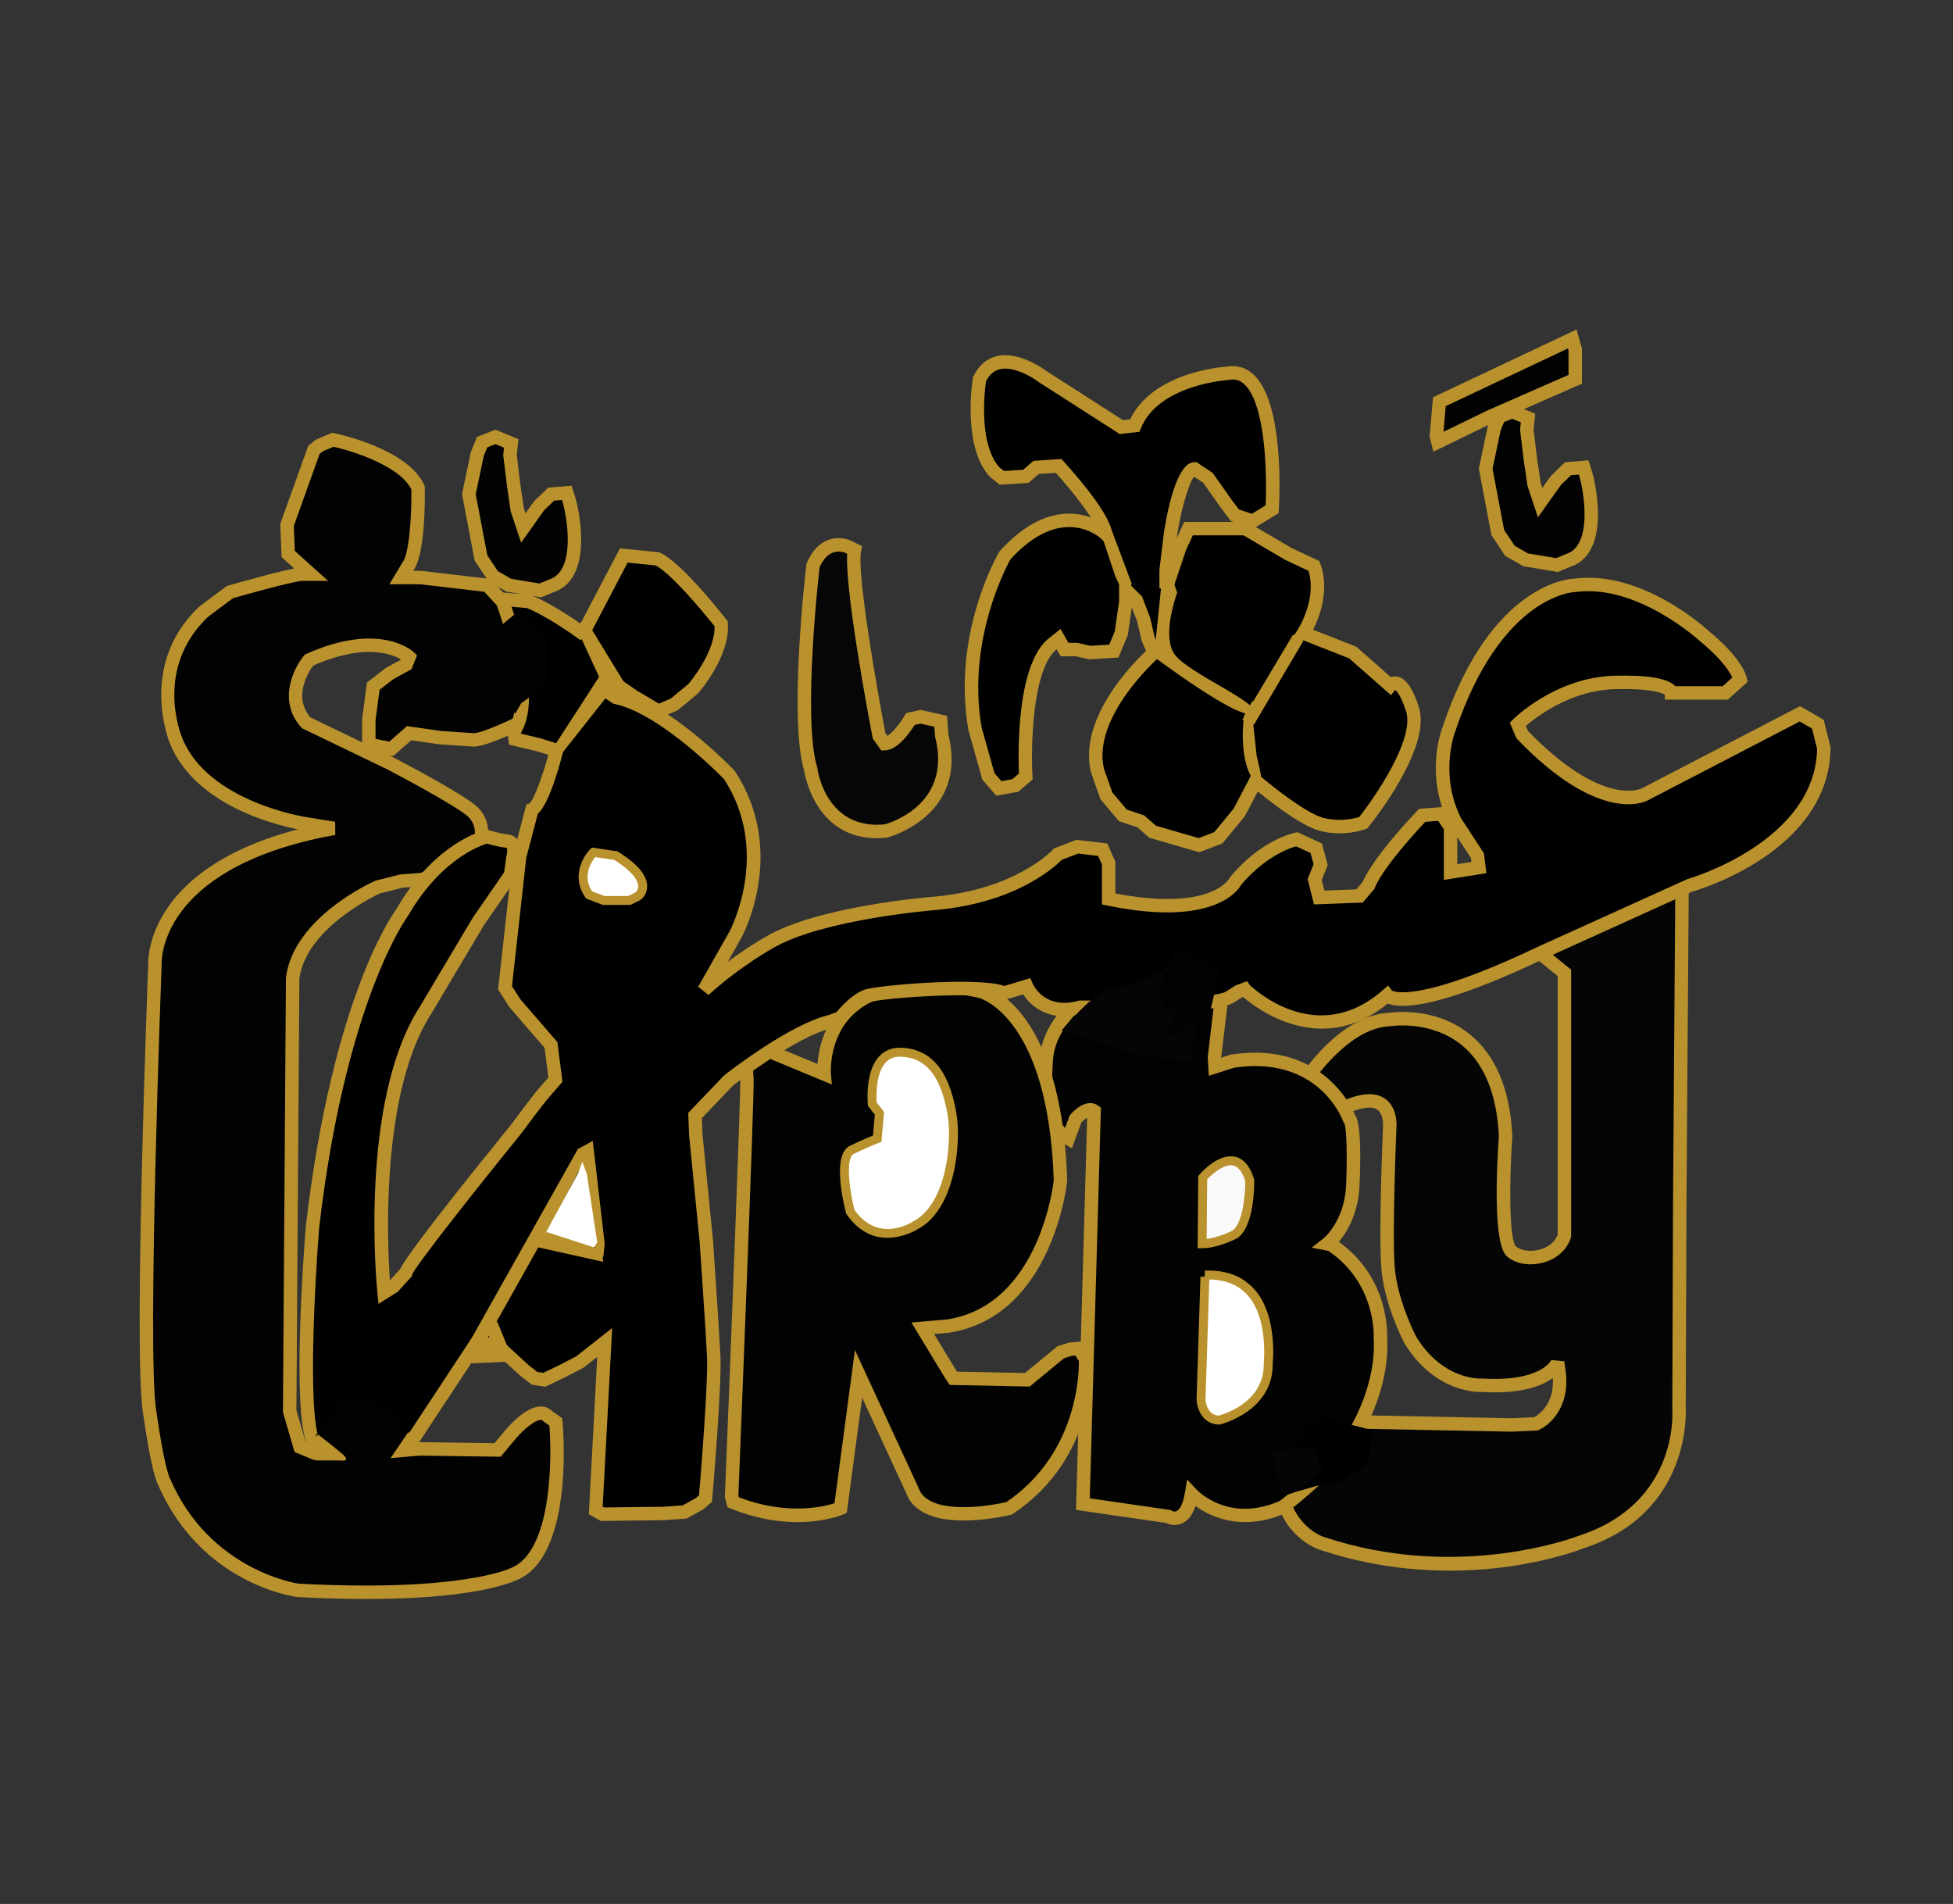 <?xml version="1.0" encoding="UTF-8"?>
<svg xmlns="http://www.w3.org/2000/svg" xmlns:xlink="http://www.w3.org/1999/xlink" width="436pt" height="425pt" viewBox="0 0 436 425" version="1.1">
<rect x="0" y="0" width="436" height="425" fill="#333333" stroke="none"/>
<g id="surface1">
<path style=" stroke:none;fill-rule:nonzero;fill:rgb(1.999%,1.999%,1.999%);fill-opacity:1;" d="M 375.5 198.969 L 375 268.398 L 374.832 314.527 C 374.832 314.527 376.5 336.555 353 344.215 C 353 344.215 326.332 354.91 295.164 344.535 C 295.164 344.535 286.836 342.141 285.5 330.488 L 295 318.52 L 300.875 317.359 L 337.5 318.078 L 342.875 317.84 C 342.875 317.84 349.375 315.086 348 305.988 L 347.75 304.07 C 347.75 304.07 345.625 310.059 331 309.219 C 331 309.219 321.5 309.938 314.875 299.164 C 314.875 299.164 310.5 290.902 309.875 283.004 C 309.25 275.102 310.25 251.52 310.25 251.52 C 310.25 251.52 311.125 242.543 300.75 246.973 L 297.25 249.008 C 297.25 249.008 295 243.859 291.5 241.105 C 291.5 241.105 300 227.938 310.25 227.578 C 310.25 227.578 334.625 223.508 336.125 253.555 C 336.125 253.555 334.5 276.66 337.375 279.293 C 340.25 281.926 347.625 280.969 349.25 275.82 L 349.25 217.164 L 342.75 211.895 L 374.75 198.25 "/>
<path style=" stroke:none;fill-rule:nonzero;fill:rgb(72.499%,57.3%,17.999%);fill-opacity:1;" d="M 374.16 196.871 L 342.16 210.516 L 339.871 211.492 L 341.805 213.062 L 348.305 218.328 L 347.75 217.164 L 347.75 275.82 L 347.82 275.371 C 347.051 277.812 344.691 278.684 343.715 278.945 C 341.664 279.492 339.477 279.184 338.391 278.188 C 338.395 278.191 338.395 278.191 338.395 278.191 C 336.961 276.645 336.879 264.25 337.621 253.66 L 337.629 253.57 L 337.621 253.48 C 337.105 243.145 333.902 235.535 328.098 230.863 C 320.176 224.488 310.414 226.031 310.004 226.098 L 310.195 226.078 C 299.289 226.461 290.605 239.727 290.238 240.293 L 289.5 241.438 L 290.57 242.285 C 293.727 244.766 295.855 249.559 295.875 249.605 L 296.551 251.145 C 296.551 251.148 298.004 250.305 298.004 250.305 L 301.504 248.27 L 301.34 248.352 C 304.23 247.113 306.371 246.906 307.523 247.742 C 308.945 248.773 308.758 251.355 308.758 251.383 C 308.711 252.426 307.754 275.223 308.379 283.121 C 309.02 291.238 313.363 299.52 313.551 299.867 C 320.621 311.371 330.688 310.746 331.113 310.715 L 330.914 310.719 C 346.223 311.594 348.906 305.297 349.164 304.574 L 346.262 304.266 L 346.512 306.184 C 347.691 313.977 342.5 316.363 342.277 316.461 L 342.809 316.34 L 337.434 316.578 C 337.527 316.578 300.902 315.859 300.902 315.859 L 300.742 315.855 L 300.586 315.887 L 294.711 317.047 L 294.168 317.152 L 293.824 317.586 L 284.324 329.555 L 283.938 330.043 L 284.012 330.66 C 285.441 343.16 294.371 345.867 294.754 345.977 C 326.02 356.387 352.449 346.051 353.559 345.605 C 377.805 337.707 376.348 314.645 376.328 314.414 L 376.332 314.531 L 376.5 268.406 C 376.5 268.41 377 198.98 377 198.98 L 377.004 198.332 L 376.535 197.887 L 375.785 197.168 L 375.07 196.48 Z M 374 198.957 L 373.5 268.391 C 373.5 268.395 373.332 314.52 373.332 314.52 L 373.332 314.578 L 373.336 314.641 C 373.398 315.488 374.594 335.598 352.535 342.789 C 352.18 342.926 325.887 353.18 295.641 343.109 C 295.285 343.004 288.188 340.758 286.988 330.316 L 286.676 331.422 L 296.176 319.449 L 295.289 319.988 L 301.164 318.832 L 300.848 318.859 L 337.473 319.578 C 337.566 319.574 342.941 319.336 342.941 319.336 L 343.211 319.324 L 343.461 319.219 C 346.078 318.109 350.707 313.871 349.484 305.762 C 349.488 305.793 349.238 303.879 349.238 303.879 L 346.336 303.57 C 346.328 303.582 344.133 308.469 331.086 307.723 L 330.984 307.719 L 330.887 307.723 C 330.539 307.746 322.18 308.18 316.152 298.379 C 316.156 298.383 311.965 290.371 311.371 282.887 C 310.762 275.164 311.738 251.82 311.75 251.586 C 311.762 251.492 312.125 247.395 309.305 245.328 C 307.223 243.801 304.145 243.891 300.16 245.59 L 300.074 245.629 L 299.996 245.676 L 296.496 247.711 L 298.625 248.406 C 298.527 248.18 296.18 242.879 292.43 239.926 L 292.762 241.918 C 292.84 241.797 300.965 229.402 310.305 229.078 L 310.398 229.074 L 310.496 229.059 C 310.582 229.043 319.391 227.684 326.242 233.223 C 331.336 237.34 334.156 244.203 334.629 253.629 L 334.629 253.449 C 334.125 260.613 333.285 277.578 336.363 280.398 C 338.223 282.102 341.41 282.668 344.488 281.844 C 347.566 281.02 349.824 278.988 350.68 276.273 L 350.75 276.055 L 350.75 216.449 L 350.195 216 L 343.695 210.73 L 343.34 213.277 L 375.34 199.629 L 373.715 199.332 L 374.465 200.051 "/>
<path style=" stroke:none;fill-rule:nonzero;fill:rgb(0.8%,0.8%,0.8%);fill-opacity:1;" d="M 241.75 335.75 L 260.75 338.5 C 260.75 338.5 264.75 341 266 333.5 C 266 333.5 273.832 342 286.5 336.336 C 286.5 336.336 300 326 302.832 319.164 C 302.832 319.164 308.836 309.5 308.168 298.664 C 308.168 298.664 309 285.664 297.168 277.832 L 296.332 277.664 C 296.332 277.664 301.5 273.625 302 264.875 C 302 264.875 302.625 250.875 301.25 249.75 C 301.25 249.75 295.5 233.75 275.125 236.875 L 271.25 238.125 L 271.125 236 L 272.625 223.375 L 273.375 218.875 L 240.375 222 L 240.625 223.875 C 240.625 223.875 234.375 228.75 233.625 236 C 233.625 236 232.625 246.625 234.75 250.375 L 237 253.25 L 238.5 254.125 L 240.125 249.75 C 240.125 249.75 242.625 246.875 244.25 248 "/>
<path style=" stroke:none;fill-rule:nonzero;fill:rgb(72.499%,57.3%,17.999%);fill-opacity:1;" d="M 245.105 246.766 C 243.09 245.371 240.555 246.973 238.992 248.766 L 238.812 248.973 L 238.719 249.227 L 237.094 253.602 L 239.258 252.828 L 237.758 251.953 L 238.184 252.324 L 235.934 249.449 L 236.055 249.637 C 234.504 246.898 234.855 238.969 235.117 236.141 C 235.789 229.652 241.492 225.102 241.551 225.055 L 242.223 224.527 C 242.227 224.523 242.113 223.676 242.113 223.676 L 241.863 221.801 L 240.516 223.492 L 273.516 220.367 L 271.895 218.629 L 271.145 223.129 C 271.137 223.199 269.637 235.824 269.637 235.824 L 269.621 235.953 L 269.629 236.09 L 269.754 238.215 L 269.867 240.148 L 271.711 239.555 L 275.586 238.305 L 275.352 238.355 C 294.203 235.469 299.617 249.656 299.84 250.262 L 299.98 250.645 C 299.98 250.648 300.301 250.91 300.301 250.91 C 300.156 250.793 300.102 250.688 300.102 250.688 C 300.688 251.844 300.766 258.918 300.504 264.809 C 300.047 272.77 295.453 276.449 295.41 276.484 L 292.836 278.496 L 296.039 279.137 L 296.871 279.305 L 296.34 279.086 C 307.32 286.355 306.68 298.449 306.672 298.57 L 306.664 298.664 L 306.672 298.758 C 307.297 308.965 301.613 318.281 301.559 318.375 L 301.492 318.48 L 301.445 318.594 C 298.797 324.98 285.719 335.043 285.59 335.145 L 285.887 334.965 C 274.41 340.102 267.395 332.793 267.102 332.48 L 265.023 330.262 C 265.02 330.258 264.52 333.254 264.52 333.254 C 264 336.367 263.062 337.121 262.688 337.301 C 262.137 337.562 261.547 337.23 261.523 337.215 L 261.746 337.379 L 261.41 337.082 L 260.965 337.016 L 241.965 334.266 L 243.25 335.793 L 245.75 248.043 L 245.773 247.23 Z M 241.535 337.234 L 260.535 339.984 L 259.953 339.773 C 260.148 339.895 261.918 340.938 263.898 340.043 C 265.715 339.227 266.922 337.105 267.48 333.746 L 264.895 334.516 C 264.98 334.609 273.617 343.742 287.113 337.703 L 287.273 337.633 L 287.41 337.523 C 287.977 337.094 301.266 326.863 304.219 319.738 L 304.105 319.957 C 304.363 319.547 310.352 309.758 309.664 298.574 L 309.664 298.762 C 309.699 298.195 310.41 284.801 297.996 276.582 L 297.75 276.422 L 297.461 276.363 L 296.629 276.195 L 297.258 278.848 C 297.488 278.664 302.965 274.281 303.496 264.961 C 304.156 250.191 302.734 249.027 302.199 248.59 L 302.66 249.242 C 302.602 249.07 296.246 232.117 274.898 235.395 L 274.777 235.41 L 274.664 235.445 L 270.789 236.695 L 272.746 238.035 L 272.621 235.91 L 272.613 236.176 L 274.113 223.551 C 274.105 223.621 274.855 219.121 274.855 219.121 L 275.176 217.199 L 273.234 217.383 L 240.234 220.508 L 238.684 220.652 L 238.887 222.199 L 239.137 224.074 L 239.703 222.691 C 239.426 222.906 232.938 228.051 232.133 235.848 C 232.023 236.996 231.152 247.07 233.445 251.113 L 233.5 251.211 L 233.566 251.301 L 235.816 254.176 L 235.996 254.398 L 236.242 254.547 L 237.742 255.422 L 239.285 256.32 L 239.906 254.648 L 241.531 250.273 L 241.258 250.734 C 242.023 249.859 243.086 249.184 243.414 249.238 C 243.41 249.238 243.398 249.234 243.395 249.23 L 242.75 247.957 L 240.25 335.707 L 240.215 337.043 "/>
<path style=" stroke:none;fill-rule:nonzero;fill:rgb(100%,100%,100%);fill-opacity:1;" d="M 269 285 L 268.125 312.5 C 268.125 312.5 268.375 316.875 272.125 317 C 272.125 317 283.375 314.375 283.125 304.25 C 283.125 304.25 284.5 291.75 277.5 286.875 C 277.5 286.875 274.75 284.375 269 284.625 "/>
<path style=" stroke:none;fill-rule:nonzero;fill:rgb(72.499%,57.3%,17.999%);fill-opacity:1;" d="M 268 284.969 L 267.125 312.469 C 267.23 314.387 268.402 317.879 272.094 318 L 272.223 318.004 L 272.352 317.973 C 272.473 317.945 284.391 315.039 284.125 304.227 L 284.117 304.359 C 284.18 303.824 285.473 291.211 278.07 286.055 L 278.172 286.137 C 278.047 286.02 275.047 283.359 268.957 283.625 L 269.043 285.625 C 274.254 285.398 276.809 287.598 276.832 287.617 L 276.875 287.656 C 276.883 287.66 276.93 287.695 276.93 287.695 C 283.355 292.172 282.145 304.023 282.133 304.141 L 282.125 304.207 C 282.125 304.207 282.125 304.273 282.125 304.273 C 282.352 313.449 272.324 315.926 271.895 316.027 L 272.156 316 C 269.379 315.906 269.133 312.582 269.121 312.438 C 269.125 312.531 270 285.031 270 285.031 "/>
<path style=" stroke:none;fill-rule:nonzero;fill:rgb(97.299%,97.299%,97.299%);fill-opacity:1;" d="M 268.375 277.625 L 268.5 262.875 C 268.5 262.875 276.125 254 279 263.5 C 279 263.5 279.125 273.625 275.5 275.625 C 275.5 275.625 271.625 277.625 268.375 277.625 "/>
<path style=" stroke:none;fill-rule:nonzero;fill:rgb(72.499%,57.3%,17.999%);fill-opacity:1;" d="M 275.984 276.5 C 280.016 274.273 280.016 264.586 280 263.488 L 279.996 263.348 L 279.957 263.211 C 279.074 260.297 277.645 258.613 275.699 258.203 C 271.992 257.422 268.164 261.73 267.742 262.223 L 267.504 262.5 L 267.5 262.867 L 267.375 277.617 L 267.367 278.625 L 268.375 278.625 C 271.828 278.625 275.793 276.602 275.984 276.5 M 269.375 277.633 L 269.5 262.883 L 269.258 263.527 C 270.199 262.434 273.121 259.699 275.289 260.16 C 276.465 260.41 277.391 261.629 278.043 263.789 L 278 263.512 C 278.043 267.195 277.273 273.504 275.016 274.75 C 275.004 274.754 271.34 276.625 268.375 276.625 "/>
<path style=" stroke:none;fill-rule:nonzero;fill:rgb(0.8%,0.8%,0.8%);fill-opacity:1;" d="M 242.336 303.336 C 242.336 303.336 243.668 324.336 225.336 336.668 C 225.336 336.668 206.668 341.336 203.668 332.668 L 191.668 306.668 L 187.668 336.668 C 187.668 336.668 177.668 341 163.668 335.336 L 163.332 334 C 163.332 334 167 243 166.75 240.75 C 166.5 238.5 166.75 237 166.75 237 L 170.75 234.25 L 184 239.75 C 184 239.75 181.75 213.5 218.75 221.25 C 218.75 221.25 235.5 224.75 236.75 263.5 C 236.75 263.5 234 292.5 211.75 296 L 206 296.5 L 212.168 306.668 L 212.832 307.668 L 229.332 308 L 236.832 301.836 L 239 301.168 L 240.832 301 "/>
<path style=" stroke:none;fill-rule:nonzero;fill:rgb(72.499%,57.3%,17.999%);fill-opacity:1;" d="M 240.695 299.508 L 238.863 299.676 L 238.707 299.688 L 238.559 299.734 L 236.395 300.398 L 236.109 300.488 L 235.879 300.676 L 228.379 306.844 L 229.363 306.5 L 212.863 306.168 L 214.082 306.836 L 213.414 305.836 C 213.449 305.891 207.281 295.723 207.281 295.723 L 206.129 297.992 L 211.879 297.492 C 235.117 293.844 238.215 263.941 238.242 263.641 L 238.254 263.547 L 238.25 263.449 C 236.977 223.977 219.789 219.934 219.059 219.781 C 205.324 216.906 195.184 218.266 188.91 223.82 C 181.762 230.152 182.473 239.484 182.504 239.879 L 184.574 238.363 L 171.324 232.863 L 170.57 232.551 L 169.898 233.016 L 165.898 235.766 L 165.375 236.125 L 165.27 236.754 C 165.258 236.824 164.988 238.484 165.258 240.914 C 165.426 243.375 162.844 308.902 161.836 333.938 L 161.824 334.156 L 161.879 334.363 L 162.211 335.699 L 162.398 336.438 L 163.105 336.727 C 177.52 342.562 187.832 338.23 188.266 338.043 L 189.043 337.707 L 189.152 336.863 L 193.152 306.863 L 190.305 307.297 L 202.305 333.297 L 202.25 333.156 C 205.66 343.008 224.883 338.324 225.699 338.121 L 225.953 338.059 L 226.172 337.91 C 245.004 325.242 243.887 304.133 243.832 303.238 L 243.809 302.852 L 243.598 302.523 L 242.094 300.188 L 241.602 299.426 Z M 240.836 303.43 L 240.836 303.426 C 240.852 303.629 241.867 323.738 224.496 335.422 L 224.969 335.211 C 220.148 336.414 207.172 338.211 205.086 332.176 L 205.059 332.105 L 205.027 332.039 L 193.027 306.039 L 190.863 301.348 L 190.18 306.469 L 186.18 336.469 L 187.07 335.289 C 186.98 335.328 177.418 339.281 164.23 333.941 L 165.121 334.969 L 164.789 333.637 L 164.832 334.062 C 165.207 324.734 168.496 242.883 168.242 240.586 C 168.02 238.598 168.23 237.254 168.23 237.242 L 167.602 238.234 L 171.602 235.484 L 170.176 235.637 L 183.426 241.137 L 185.707 242.082 L 185.496 239.621 C 185.488 239.543 184.898 231.355 190.926 226.047 C 196.453 221.172 205.711 220.051 218.441 222.719 C 218.586 222.75 234.062 226.711 235.25 263.551 L 235.258 263.359 C 235.23 263.637 232.34 291.242 211.516 294.52 C 211.621 294.508 205.871 295.008 205.871 295.008 L 203.465 295.215 L 204.719 297.277 L 210.883 307.445 C 210.918 307.5 211.586 308.5 211.586 308.5 L 212.02 309.148 L 212.805 309.168 L 229.305 309.5 L 229.855 309.512 L 230.285 309.16 L 237.785 302.992 L 237.273 303.27 L 239.441 302.602 L 239.137 302.66 L 240.969 302.496 L 239.57 301.812 L 241.07 304.145 "/>
<path style=" stroke:none;fill-rule:nonzero;fill:rgb(100%,100%,100%);fill-opacity:1;" d="M 194.75 246.5 C 194.75 246.5 193.5 234.625 201.125 234.875 C 208.75 235.125 211.375 242.125 212.5 248.5 C 213.625 254.875 212.375 269.375 204.375 273.5 C 204.375 273.5 195.832 279.168 189.832 270.5 C 189.832 270.5 186.668 258.332 190.168 256.668 C 193.668 255 195.832 254.168 195.832 254.168 L 196.332 248.5 "/>
<path style=" stroke:none;fill-rule:nonzero;fill:rgb(72.499%,57.3%,17.999%);fill-opacity:1;" d="M 195.336 248.414 L 194.836 254.078 L 195.473 253.234 C 195.383 253.27 193.23 254.102 189.738 255.766 C 185.695 257.688 188.301 268.59 188.867 270.754 L 188.91 270.926 L 189.012 271.07 C 195.496 280.434 204.836 274.395 204.93 274.332 L 204.832 274.391 C 213.312 270.02 214.664 255.016 213.484 248.324 C 211.809 238.82 207.773 234.094 201.156 233.875 C 199.168 233.812 197.523 234.461 196.27 235.805 C 193.027 239.289 193.723 246.309 193.754 246.605 L 193.785 246.895 L 193.965 247.121 L 195.551 249.121 Z M 195.746 246.395 C 195.738 246.332 195.113 239.98 197.738 237.164 C 198.59 236.25 199.688 235.828 201.094 235.875 C 206.695 236.059 210.008 240.125 211.516 248.676 C 212.676 255.262 211.133 268.891 203.918 272.609 L 203.867 272.637 L 203.82 272.668 C 203.508 272.871 196.012 277.672 190.656 269.934 L 190.801 270.25 C 189.609 265.664 188.719 258.465 190.598 257.57 C 194.016 255.941 196.172 255.109 196.191 255.102 L 196.773 254.875 L 196.828 254.254 L 197.328 248.59 L 197.363 248.191 L 197.117 247.883 L 195.535 245.879 "/>
<path style=" stroke:none;fill-rule:nonzero;fill:rgb(0.8%,0.8%,0.8%);fill-opacity:1;" d="M 93.082 323.414 L 111.082 323.664 L 113.582 320.664 C 113.582 320.664 119.582 313.164 122.332 316.164 L 124.082 317.414 C 124.082 317.414 126.832 346.664 114.582 351.414 C 114.582 351.414 103.836 357 66.5 355 C 66.5 355 46 352.332 36.668 330.832 C 36.668 330.832 35.332 328.914 33.332 314.664 C 31.332 300.414 34.582 215.414 34.582 215.414 C 34.582 215.414 33.332 193.414 71.832 185.414 L 74.582 184.914 L 68.332 183.914 C 68.332 183.914 45.582 180.664 39.332 165.414 C 39.332 165.414 32.332 149.164 45.332 136.664 C 45.332 136.664 47.582 134.914 51.332 132.164 C 51.332 132.164 64.332 128.414 67.332 128.164 L 69.332 128.164 L 64.332 123.664 L 64.082 117.164 L 70.082 100.414 L 71.332 99.414 L 74.332 98.164 C 74.332 98.164 90.082 101.414 93.332 108.914 C 93.332 108.914 93.582 123.164 91.082 126.414 L 89.582 128.914 L 93.832 128.914 L 108.832 130.664 L 114.832 137.164 L 118.332 152.664 L 116.332 161.164 C 116.332 161.164 108.332 165.164 105.832 165.164 L 98.332 164.664 L 91.332 163.664 L 87.332 167.164 L 82.332 166.164 L 82.332 160.664 L 83.332 153.164 L 87 150.332 L 90.668 148.332 L 91.332 146.664 C 91.332 146.664 84.668 140.332 69 147.332 C 69 147.332 62.668 155 68.332 161.332 L 87 170.332 C 87 170.332 103 178.668 105.668 181.332 C 108.332 184 107.332 187.664 107.332 187.664 C 107.332 187.664 100 193.668 94.332 196.332 L 89.668 196.664 L 84.332 198 C 84.332 198 67 205.664 65.332 218.332 L 64.668 315 L 67 323 L 71 324.664 L 87.332 325.664 L 91.668 323.664 "/>
<path style=" stroke:none;fill-rule:nonzero;fill:rgb(72.499%,57.3%,17.999%);fill-opacity:1;" d="M 93.062 324.914 L 111.062 325.164 L 111.777 325.176 L 112.234 324.625 L 114.734 321.625 C 116.277 319.707 119.125 317.012 120.695 316.957 C 120.93 316.949 121.07 317.008 121.227 317.18 L 121.336 317.297 L 121.461 317.387 L 123.211 318.637 L 122.59 317.559 C 123.32 325.379 123.215 346.461 114.039 350.02 L 113.965 350.047 L 113.891 350.086 C 113.793 350.137 102.797 355.441 66.582 353.5 L 66.695 353.512 C 66.5 353.484 46.906 350.656 38.043 330.234 L 37.984 330.098 L 37.898 329.977 C 37.898 329.965 36.66 327.562 34.82 314.457 C 32.859 300.504 36.051 216.32 36.082 215.473 L 36.086 215.402 L 36.082 215.332 C 36.039 214.488 35.516 194.496 72.141 186.887 C 72.102 186.891 74.852 186.391 74.852 186.391 L 74.82 183.434 L 68.57 182.434 C 68.328 182.398 46.566 179.113 40.723 164.848 C 40.445 164.199 34.305 149.352 46.371 137.746 L 46.254 137.852 C 46.277 137.832 48.535 136.078 52.223 133.375 L 51.75 133.605 C 55.328 132.574 65.117 129.855 67.457 129.66 L 67.332 129.664 L 73.242 129.664 L 70.336 127.051 L 65.336 122.551 L 65.832 123.609 L 65.582 117.109 L 65.496 117.672 L 71.496 100.922 L 71.02 101.586 L 72.27 100.586 L 71.91 100.801 L 74.91 99.551 L 74.031 99.637 C 78.199 100.5 89.547 103.957 91.957 109.512 L 91.832 108.941 C 91.934 114.645 91.398 123.547 89.895 125.5 L 89.844 125.57 L 89.797 125.645 L 88.297 128.145 L 86.934 130.414 L 93.832 130.414 L 93.66 130.406 L 108.66 132.156 L 107.73 131.684 L 113.73 138.184 L 113.371 137.496 L 116.871 152.996 L 116.875 152.32 L 114.875 160.82 L 115.664 159.824 C 112.473 161.418 107.312 163.664 105.832 163.664 C 105.934 163.668 98.434 163.168 98.434 163.168 C 98.543 163.18 91.543 162.18 91.543 162.18 L 90.863 162.082 L 90.348 162.535 L 86.348 166.035 L 87.629 165.695 L 82.629 164.695 L 83.832 166.164 L 83.832 160.664 L 83.82 160.863 L 84.82 153.363 L 84.25 154.352 L 87.918 151.52 L 87.719 151.648 L 91.387 149.648 L 91.859 149.391 L 92.059 148.891 L 92.727 147.223 L 93.105 146.277 L 92.367 145.578 C 92.066 145.293 84.785 138.637 68.391 145.965 L 68.066 146.105 L 67.844 146.379 C 65.367 149.375 62.055 156.562 67.215 162.332 L 67.414 162.555 L 67.684 162.684 L 86.348 171.684 C 92.656 174.973 102.77 180.559 104.605 182.395 C 106.633 184.422 105.895 187.242 105.887 187.27 L 106.383 186.504 C 106.312 186.562 99.125 192.422 93.695 194.977 L 94.227 194.836 L 89.559 195.172 L 89.43 195.18 L 89.305 195.211 L 83.969 196.543 L 83.844 196.574 L 83.727 196.629 C 82.988 196.953 65.602 204.789 63.848 218.137 L 63.836 218.23 L 63.832 218.32 L 63.168 314.988 L 63.164 315.211 L 63.227 315.422 L 65.559 323.422 L 65.762 324.109 L 66.422 324.387 L 70.422 326.051 L 70.656 326.148 L 70.906 326.164 L 87.242 327.164 L 87.617 327.188 L 87.961 327.027 L 92.293 325.027 L 91.039 322.305 L 86.707 324.305 L 87.426 324.168 L 71.094 323.168 L 71.578 323.281 L 67.578 321.613 L 68.441 322.578 L 66.105 314.578 L 66.168 315.012 L 66.832 218.344 L 66.82 218.527 C 68.359 206.832 84.773 199.445 84.941 199.371 L 84.695 199.453 L 90.031 198.121 L 89.773 198.16 L 94.441 197.828 L 94.719 197.809 L 94.973 197.691 C 100.738 194.977 107.977 189.078 108.281 188.828 L 108.652 188.523 L 108.781 188.062 C 108.832 187.875 109.973 183.516 106.727 180.273 C 103.977 177.523 89.352 169.867 87.691 169.004 C 87.652 168.98 68.984 159.98 68.984 159.98 L 69.453 160.332 C 64.699 155.023 69.934 148.562 70.156 148.289 L 69.613 148.703 C 84.195 142.188 90.242 147.695 90.301 147.754 L 89.941 146.109 L 89.273 147.777 L 89.949 147.016 L 86.281 149.016 L 86.18 149.074 L 86.082 149.145 L 82.418 151.98 L 81.93 152.355 L 81.848 152.969 L 80.848 160.469 L 80.832 160.566 L 80.832 167.395 L 82.039 167.637 L 87.039 168.637 L 87.766 168.781 L 88.32 168.297 L 92.32 164.797 L 91.121 165.152 L 98.121 166.152 C 98.234 166.164 105.734 166.664 105.734 166.664 C 108.551 166.664 115.617 163.203 117.004 162.508 L 117.633 162.191 L 117.793 161.512 L 119.793 153.012 L 119.871 152.672 L 119.797 152.336 L 116.297 136.836 L 116.207 136.445 L 115.938 136.148 L 109.938 129.648 L 109.559 129.242 L 109.008 129.176 L 94.008 127.426 L 93.922 127.414 L 89.582 127.414 L 90.871 129.688 L 92.371 127.188 L 92.273 127.332 C 94.957 123.84 94.875 111.355 94.832 108.891 L 94.828 108.594 L 94.711 108.32 C 91.191 100.199 75.312 96.836 74.637 96.695 L 74.184 96.605 L 73.758 96.781 L 70.758 98.031 L 70.562 98.113 L 70.395 98.246 L 68.812 99.512 L 68.672 99.91 L 62.672 116.66 L 62.574 116.934 L 62.586 117.223 L 62.836 123.723 L 62.859 124.355 L 63.332 124.781 L 68.332 129.281 L 69.332 126.664 L 67.27 126.664 L 67.211 126.672 C 64.148 126.926 52.262 130.336 50.918 130.727 L 50.66 130.801 L 50.445 130.957 C 46.723 133.688 44.434 135.465 44.414 135.48 L 44.352 135.531 L 44.293 135.586 C 30.703 148.652 37.883 165.836 37.957 166.008 C 44.445 181.848 67.156 185.262 68.121 185.402 C 68.098 185.398 74.348 186.398 74.348 186.398 L 74.316 183.441 L 71.566 183.941 C 32.215 192.117 33.031 214.551 33.086 215.5 L 33.086 215.359 C 32.953 218.836 29.852 300.656 31.848 314.875 C 33.75 328.426 35.074 331.172 35.438 331.688 L 35.289 331.43 C 44.855 353.457 65.438 356.371 66.309 356.484 L 66.363 356.492 L 66.418 356.496 C 99.73 358.281 112.164 354.109 115.184 352.789 C 128.281 347.715 125.691 318.516 125.578 317.273 L 125.512 316.594 L 124.957 316.195 L 123.207 314.945 L 123.438 315.152 C 122.691 314.336 121.707 313.922 120.594 313.961 C 117.105 314.078 113.168 318.785 112.41 319.73 C 112.43 319.707 109.93 322.707 109.93 322.707 L 111.105 322.164 L 93.105 321.914 "/>
<path style=" stroke:none;fill-rule:nonzero;fill:rgb(0%,0%,0%);fill-opacity:1;" d="M 377.168 197.668 C 377.168 197.668 406.836 189.332 407.168 167 L 405.832 161.668 L 401.832 159.332 L 367.168 177.332 C 367.168 177.332 357.832 182.668 339.832 164 L 338.832 161.668 C 338.832 161.668 347.832 152.668 360.5 152.332 C 373.168 152 373.168 154.668 373.168 154.668 L 385.168 154.668 L 388.5 151.668 C 388.5 151.668 387.832 148 380.5 142 C 380.5 142 366.168 128.668 351.5 130.668 C 351.5 130.668 334.168 131 323.5 162.668 C 323.5 162.668 319.5 172.668 324.832 183.332 L 329.832 191 L 330.168 193.668 L 323.832 194.668 L 323.832 184.668 L 321.832 181.668 L 317.5 182 C 317.5 182 307.832 192 305.5 197.668 L 303.5 200 L 294.5 200.332 L 293.5 196.332 L 294.832 193 L 293.832 189.332 L 289.5 187.332 C 289.5 187.332 282.5 188.668 275.836 196.668 C 275.836 196.668 271.832 205.668 247.5 200.668 L 247.5 192.668 L 246.168 189.668 L 240.5 189 L 236.168 190.668 C 236.168 190.668 227.836 200 208.5 201.668 C 208.5 201.668 183.168 203.668 171.836 210.332 C 171.836 210.332 164.5 214.332 157.168 221 L 164.168 208.668 C 164.168 208.668 174.168 190.332 162.836 173 C 162.836 173 148.5 158 137.5 155.668 L 135.5 154.332 L 135.836 151.668 L 137.5 152.75 L 141.5 155.5 L 147 158.75 L 150.5 157.25 L 154.75 153.75 C 154.75 153.75 161.5 146 161 139.25 C 161 139.25 151.25 126.75 146.75 124.75 L 139.25 124 L 131 139.75 L 129.5 141 C 129.5 141 123 136.25 118 134.25 L 112 133.75 C 112 133.75 120.25 155.25 114.75 163.25 L 115 165 L 120.25 166.25 L 124.25 167.5 C 124.25 167.5 121 180 118.75 180.75 L 116 191.25 L 112.75 220.5 L 115 224 L 123 233.25 L 124 241 L 120.75 244.75 L 118.25 248 L 115.25 252 C 115.25 252 90.5 282.5 90.5 284.25 L 87.75 287.25 L 85.75 288.5 C 85.75 288.5 81.5 246.5 95 225.5 L 106.75 205.75 L 114 195.25 L 114.5 191.5 C 114.5 191.5 115.5 188 113.25 187.75 C 111 187.5 108.75 186.75 108.75 186.75 C 108.75 186.75 98.25 189 89.75 203.75 C 89.75 203.75 75.75 222.25 69.75 274 C 69.75 274 66.5 314.75 70 322 C 70 322 77 337 89.75 325 L 106.336 299.836 L 110.836 300.168 L 117 305.836 L 119.336 307.668 L 121.5 308 L 125.336 306.168 L 129.5 304 L 135 299.668 L 133 337.168 L 134.5 338 L 148.164 337.836 L 152.836 337.5 L 156.164 335.668 L 157.5 334.5 C 157.5 334.5 159.668 309.336 159.336 302.668 C 159 296 157.664 276.836 157.664 276.836 L 155.336 253.336 L 155.164 249 L 162.668 241.168 C 162.668 241.168 176.832 230 185.5 228 L 187.668 227.168 C 187.668 227.168 190.664 223.336 193.5 222.336 C 196.336 221.336 219.668 219.5 224.168 221.668 L 229.168 220.168 C 229.168 220.168 232.168 227.336 241.168 224.836 C 241.168 224.836 271.336 225 274.668 222.5 L 276.5 221.336 L 277.832 220.836 C 277.832 220.836 293.5 236.336 309.668 222.168 C 309.668 222.168 313.5 227.168 343.668 212.836 "/>
<path style=" stroke:none;fill-rule:nonzero;fill:rgb(72.499%,57.3%,17.999%);fill-opacity:1;" d="M 343.023 211.48 C 315.746 224.441 310.762 221.137 310.715 221.102 C 310.715 221.102 310.773 221.145 310.855 221.254 L 309.883 219.984 L 308.68 221.039 C 293.777 234.098 279.488 220.355 278.887 219.766 L 279.082 220.004 L 278.422 219.012 L 277.309 219.43 L 275.973 219.93 L 275.824 219.984 L 275.695 220.066 L 273.859 221.234 L 273.812 221.266 L 273.766 221.301 C 271.879 222.676 255.715 223.414 241.176 223.336 L 240.969 223.332 L 240.766 223.391 C 233.203 225.488 230.652 219.82 230.547 219.578 L 230.016 218.355 C 230.016 218.348 228.734 218.73 228.734 218.73 L 223.734 220.23 L 224.816 220.316 C 219.672 217.836 195.828 219.922 193 220.922 C 189.844 222.031 186.82 225.816 186.484 226.242 L 187.129 225.77 L 184.961 226.602 L 185.164 226.539 C 176.27 228.594 162.328 239.523 161.738 239.988 L 161.656 240.055 L 161.582 240.129 L 154.082 247.965 L 153.645 248.422 L 153.668 249.059 L 153.836 253.395 C 153.84 253.48 156.172 276.98 156.172 276.98 C 156.184 277.129 157.508 296.168 157.836 302.742 C 158.16 309.23 156.027 334.121 156.004 334.371 L 156.512 333.371 L 155.18 334.539 L 155.441 334.352 L 152.109 336.188 L 152.727 336.004 L 148.059 336.34 C 148.148 336.336 134.48 336.5 134.48 336.5 L 135.23 336.691 L 133.73 335.855 L 134.496 337.246 L 136.496 299.746 L 136.676 296.438 L 134.07 298.488 L 128.57 302.824 L 128.809 302.672 L 124.641 304.836 C 124.688 304.812 120.852 306.648 120.852 306.648 L 121.727 306.52 L 119.562 306.188 L 120.262 306.488 L 117.926 304.652 L 118.016 304.73 L 111.848 299.062 L 111.465 298.711 L 110.945 298.672 L 106.445 298.34 L 105.566 298.273 L 105.082 299.008 L 88.496 324.176 L 88.723 323.906 C 85.215 327.211 81.918 328.598 78.93 328.027 C 74.121 327.117 71.387 321.422 71.359 321.363 L 71.246 321.129 C 71.246 321.125 71.062 320.938 71.062 320.938 L 71.352 321.348 C 68.625 315.699 70.352 285.34 71.246 274.117 C 77.105 223.57 90.809 204.836 90.949 204.652 L 91.004 204.578 C 91.004 204.578 91.051 204.5 91.051 204.5 C 99.066 190.586 108.973 188.238 109.07 188.215 L 109.344 188.156 C 109.352 188.152 109.582 187.996 109.582 187.996 L 108.277 188.172 C 108.375 188.207 110.703 188.977 113.086 189.242 C 113.137 189.246 113.156 189.254 113.156 189.254 C 113.145 189.25 113.121 189.23 113.113 189.223 C 113.266 189.426 113.27 190.332 113.055 191.094 L 113.027 191.191 C 113.027 191.199 113.012 191.301 113.012 191.301 L 112.512 195.051 L 112.766 194.398 L 105.516 204.898 C 105.461 204.984 93.711 224.734 93.711 224.734 C 80.109 245.887 84.082 286.914 84.258 288.652 L 84.5 291.051 L 86.543 289.773 L 88.543 288.523 L 88.719 288.414 L 88.855 288.266 L 91.605 285.266 L 92 284.832 L 92 284.25 C 92 284.465 91.949 284.598 91.945 284.602 C 92.777 282.48 107.395 264.059 116.414 252.945 L 116.328 253.043 L 116.395 252.977 L 116.449 252.898 L 119.449 248.898 C 119.438 248.914 121.938 245.664 121.938 245.664 C 121.883 245.73 125.133 241.98 125.133 241.98 L 125.574 241.477 L 125.488 240.809 L 124.488 233.059 L 124.43 232.609 L 124.137 232.27 L 116.137 223.02 L 116.262 223.188 L 114.012 219.688 L 114.242 220.664 L 117.492 191.414 L 117.449 191.629 L 120.199 181.129 L 119.223 182.172 C 121.723 181.34 124.125 173.938 125.703 167.879 L 126.062 166.496 L 124.695 166.066 L 120.695 164.816 C 120.598 164.789 115.348 163.539 115.348 163.539 L 116.484 164.789 L 116.234 163.039 L 115.984 164.102 C 121.867 155.547 113.75 134.121 113.398 133.211 L 111.875 135.246 L 117.875 135.746 L 117.441 135.645 C 122.207 137.547 128.551 142.164 128.613 142.211 L 129.562 142.902 L 130.461 142.152 L 131.961 140.902 L 132.191 140.711 L 132.328 140.445 L 140.578 124.695 L 139.102 125.492 L 146.602 126.242 L 146.141 126.121 C 149.551 127.637 157.168 136.777 159.816 140.172 L 159.504 139.359 C 159.949 145.398 153.684 152.691 153.617 152.766 L 153.797 152.594 L 149.547 156.094 L 149.91 155.871 L 146.41 157.371 L 147.762 157.457 L 142.262 154.207 C 142.352 154.266 138.352 151.516 138.352 151.516 C 138.316 151.492 136.652 150.41 136.652 150.41 L 134.645 149.105 L 134.348 151.48 L 134.012 154.148 L 133.895 155.066 L 134.668 155.582 L 136.668 156.914 L 136.906 157.074 L 137.188 157.133 C 147.605 159.344 161.609 173.891 161.75 174.035 L 161.578 173.82 C 172.297 190.215 162.945 207.773 162.852 207.949 C 162.863 207.926 155.863 220.262 155.863 220.262 L 158.176 222.109 C 165.293 215.641 172.48 211.688 172.551 211.648 C 183.496 205.215 208.367 203.184 208.617 203.16 L 208.684 203.156 L 208.746 203.145 L 208.629 203.16 C 228.328 201.465 236.93 192.066 237.285 191.664 L 236.703 192.066 L 241.039 190.398 L 240.324 190.488 L 245.992 191.156 L 244.797 190.277 L 246.129 193.277 L 246 192.668 L 246 201.891 L 247.199 202.137 C 272.422 207.32 277.02 197.688 277.203 197.277 L 276.984 197.629 C 283.188 190.188 289.723 188.82 289.785 188.805 L 288.871 188.695 L 293.203 190.695 L 292.387 189.727 L 293.387 193.395 L 293.441 192.441 L 292.105 195.777 L 291.926 196.227 L 292.047 196.695 L 293.047 200.695 L 293.34 201.879 L 294.555 201.832 L 303.555 201.5 L 304.211 201.477 L 304.641 200.977 L 306.641 198.645 L 306.797 198.461 L 306.887 198.238 C 309.086 192.902 318.484 183.141 318.578 183.043 L 318.645 182.977 L 318.699 182.898 L 317.613 183.496 L 321.949 183.16 L 320.586 182.5 L 322.586 185.5 L 322.332 184.668 L 322.332 196.422 L 324.066 196.148 L 330.402 195.148 L 331.836 194.922 L 331.656 193.48 L 331.32 190.812 L 331.277 190.469 L 331.09 190.18 L 326.09 182.516 L 326.176 182.664 C 321.199 172.715 324.855 163.316 324.895 163.223 C 335.133 132.828 351.367 132.168 351.527 132.164 L 351.617 132.164 L 351.703 132.152 C 365.508 130.27 379.34 142.969 379.48 143.098 C 386.195 148.598 387.023 151.938 387.031 151.969 L 387.496 150.551 L 384.164 153.551 L 385.168 153.168 L 373.168 153.168 L 374.668 154.668 C 374.668 154.406 374.59 153.727 373.887 153.039 C 372.188 151.387 367.672 150.645 360.461 150.836 C 347.348 151.18 338.156 160.223 337.773 160.605 L 337.055 161.324 L 337.453 162.258 L 338.453 164.59 L 338.562 164.844 L 338.754 165.039 C 357.352 184.324 367.488 178.879 367.91 178.637 C 367.859 178.664 402.523 160.664 402.523 160.664 L 401.078 160.629 L 405.078 162.961 L 404.379 162.031 L 405.711 167.363 L 405.668 166.977 C 405.355 187.949 377.047 196.141 376.762 196.223 L 376.652 196.254 L 376.547 196.301 C 376.547 196.301 343.047 211.469 343.023 211.48 M 377.57 199.109 C 378.828 198.758 408.32 190.207 408.668 167.023 L 408.672 166.824 L 408.621 166.637 L 407.289 161.305 L 407.137 160.688 L 406.59 160.371 L 402.59 158.039 L 401.875 157.621 L 401.141 158.004 L 366.477 176.004 C 366.359 176.062 357.672 180.336 340.914 162.961 L 341.211 163.41 L 340.211 161.074 L 339.895 162.727 C 339.98 162.645 348.648 154.145 360.539 153.832 C 370.309 153.574 371.789 155.184 371.805 155.199 C 371.801 155.195 371.668 155.035 371.668 154.668 L 371.668 156.168 L 385.742 156.168 L 386.172 155.781 L 389.504 152.781 L 390.125 152.223 L 389.977 151.398 C 389.898 150.969 388.992 147.012 381.449 140.84 C 380.914 140.336 366.492 127.109 351.297 129.18 L 351.473 129.168 C 350.723 129.18 332.957 129.891 322.078 162.188 C 321.934 162.543 317.922 172.863 323.492 184.004 L 323.527 184.082 L 323.574 184.152 L 328.574 191.82 L 328.344 191.188 L 328.68 193.852 L 329.934 192.184 L 323.598 193.184 L 325.332 194.668 L 325.332 184.211 L 323.082 180.836 L 322.594 180.105 L 321.719 180.172 L 317.387 180.504 L 316.816 180.547 L 316.422 180.957 C 316.02 181.375 306.527 191.23 304.113 197.098 L 304.359 196.691 L 302.359 199.023 L 303.445 198.5 L 294.445 198.836 L 295.953 199.969 L 294.953 195.969 L 294.895 196.891 L 296.227 193.559 L 296.41 193.09 L 296.281 192.605 L 295.281 188.938 L 295.098 188.266 L 294.461 187.973 L 290.129 185.973 L 289.691 185.77 L 289.219 185.859 C 288.91 185.918 281.613 187.391 274.684 195.707 L 274.547 195.867 L 274.465 196.059 C 274.438 196.109 270.32 203.824 247.801 199.199 L 249 200.668 L 249 192.348 L 248.871 192.059 L 247.539 189.059 L 247.191 188.277 L 246.344 188.176 L 240.676 187.512 L 240.309 187.469 L 239.961 187.602 L 235.629 189.266 L 235.289 189.398 L 235.047 189.668 C 234.973 189.754 226.797 198.586 208.371 200.172 C 207.332 200.254 182.57 202.277 171.074 209.039 C 170.809 209.184 163.539 213.18 156.156 219.891 L 158.473 221.738 L 165.473 209.406 C 165.91 208.605 175.777 190.059 164.09 172.18 L 164.016 172.062 L 163.918 171.965 C 163.32 171.336 149.133 156.602 137.812 154.199 L 138.332 154.418 L 136.332 153.086 L 136.988 154.52 L 137.32 151.855 L 135.016 152.926 L 136.684 154.008 C 136.648 153.984 140.648 156.734 140.648 156.734 C 140.738 156.793 146.238 160.043 146.238 160.043 L 146.891 160.43 L 147.59 160.129 L 151.09 158.629 L 151.289 158.543 L 151.453 158.406 L 155.703 154.906 L 155.801 154.828 L 155.883 154.734 C 156.172 154.398 163.035 146.43 162.496 139.141 L 162.461 138.688 L 162.184 138.328 C 161.16 137.02 152.066 125.473 147.359 123.379 L 147.141 123.281 L 146.898 123.258 L 139.398 122.508 L 138.391 122.406 L 137.922 123.305 L 129.672 139.055 L 130.039 138.598 L 128.539 139.848 L 130.387 139.789 C 130.113 139.59 123.676 134.902 118.559 132.855 L 118.348 132.773 L 118.125 132.754 L 112.125 132.254 L 109.742 132.059 L 110.602 134.289 C 112.812 140.062 117.656 156.379 113.516 162.398 L 113.184 162.883 L 113.266 163.461 L 113.66 166.223 L 114.652 166.461 L 119.902 167.711 C 119.805 167.684 123.805 168.934 123.805 168.934 L 122.797 167.121 C 121.422 172.418 119.227 178.609 118.156 179.383 C 118.156 179.383 118.195 179.355 118.277 179.328 L 117.504 179.586 L 117.301 180.371 L 114.551 190.871 L 114.52 190.977 L 114.508 191.086 L 111.199 220.863 L 111.488 221.312 L 113.738 224.812 L 113.797 224.898 L 113.863 224.98 L 121.863 234.23 L 121.512 233.441 L 122.512 241.191 L 122.867 240.02 L 119.617 243.77 C 119.562 243.836 117.062 247.086 117.062 247.086 C 117.051 247.102 114.051 251.102 114.051 251.102 C 89 281.969 89 283.625 89 284.25 L 89.395 283.234 L 86.645 286.234 L 86.957 285.977 L 84.957 287.227 L 87.242 288.348 C 87.203 287.934 83.203 246.625 96.262 226.312 C 96.289 226.266 108.039 206.516 108.039 206.516 C 107.984 206.602 115.234 196.102 115.234 196.102 L 115.438 195.805 L 115.488 195.449 L 115.988 191.699 L 115.941 191.91 C 116.07 191.461 116.66 189.125 115.605 187.551 C 115.109 186.809 114.352 186.363 113.414 186.258 C 111.359 186.031 109.246 185.336 109.223 185.328 L 108.836 185.199 C 108.836 185.199 108.438 185.281 108.438 185.281 C 107.98 185.383 97.184 187.848 88.449 203 L 88.555 202.844 C 87.973 203.613 74.238 222.266 68.262 273.828 C 67.918 278.094 65.078 315.25 68.648 322.652 C 68.777 322.926 72.031 329.762 78.352 330.973 C 82.344 331.738 86.523 330.098 90.777 326.094 L 90.906 325.973 L 91.004 325.824 L 107.586 300.66 L 106.223 301.328 L 110.723 301.664 L 109.82 301.273 L 115.984 306.938 L 116.027 306.977 L 116.074 307.016 L 118.406 308.848 L 118.719 309.09 L 119.105 309.148 L 121.273 309.484 L 121.73 309.555 L 122.148 309.355 L 125.98 307.52 C 126.027 307.5 130.191 305.332 130.191 305.332 L 130.316 305.266 L 130.43 305.18 L 135.93 300.844 L 133.504 299.586 L 131.504 337.086 L 131.453 338.023 L 132.27 338.477 L 133.77 339.312 L 134.121 339.508 L 134.52 339.5 L 148.184 339.336 C 148.273 339.332 152.941 338.996 152.941 338.996 L 153.27 338.973 L 153.559 338.816 L 156.891 336.98 L 157.031 336.902 L 157.152 336.797 L 158.488 335.629 L 158.941 335.23 L 158.996 334.629 C 159.082 333.598 161.168 309.285 160.832 302.594 C 160.5 295.988 159.176 276.922 159.164 276.73 C 159.16 276.688 156.828 253.188 156.828 253.188 C 156.832 253.277 156.664 248.941 156.664 248.941 L 156.25 250.039 L 163.75 242.203 L 163.598 242.344 C 163.734 242.234 177.598 231.363 185.836 229.465 L 185.941 229.438 L 186.039 229.402 L 188.207 228.566 L 188.594 228.418 L 188.848 228.094 C 189.609 227.121 192.023 224.445 194 223.746 C 196.961 222.703 219.723 221.191 223.516 223.02 L 224.039 223.27 L 224.598 223.105 L 229.598 221.605 L 227.781 220.746 C 228.996 223.648 233.441 228.535 241.566 226.277 L 241.156 226.336 C 248.355 226.375 272.102 226.301 275.566 223.699 L 275.473 223.766 L 277.305 222.602 L 277.027 222.738 L 278.359 222.238 L 276.777 221.898 C 276.945 222.066 293.637 238.211 310.656 223.297 L 308.477 223.078 C 309.551 224.48 315.301 227.973 344.312 214.188 C 344.285 214.199 377.785 199.031 377.785 199.031 "/>
<path style=" stroke:none;fill-rule:nonzero;fill:rgb(100%,100%,100%);fill-opacity:1;" d="M 132.5 190.25 C 132.5 190.25 128 194.75 131.5 199.75 L 134.75 201 L 140.5 201 L 142.5 200 C 142.5 200 146.75 196.75 137.5 191 "/>
<path style=" stroke:none;fill-rule:nonzero;fill:rgb(72.499%,57.3%,17.999%);fill-opacity:1;" d="M 136.973 191.848 C 141.609 194.734 142.406 196.758 142.469 197.707 C 142.531 198.668 141.906 199.191 141.879 199.215 L 142.055 199.105 L 140.055 200.105 L 140.5 200 L 134.75 200 L 135.109 200.066 L 131.859 198.816 L 132.32 199.176 C 129.355 194.941 133.051 191.117 133.211 190.953 L 132.352 191.238 L 137.352 191.988 Z M 131.793 189.543 C 130.031 191.305 127.531 195.824 130.68 200.324 L 130.855 200.574 L 131.141 200.684 L 134.391 201.934 L 134.562 202 L 140.734 202 L 143.031 200.852 L 143.105 200.793 C 143.648 200.379 144.547 199.25 144.469 197.648 C 144.355 195.258 142.188 192.734 138.027 190.152 L 137.852 190.043 L 137.648 190.012 L 132.648 189.262 L 132.148 189.188 "/>
<path style=" stroke:none;fill-rule:nonzero;fill:rgb(2.399%,2.399%,2.399%);fill-opacity:1;" d="M 203.25 160.5 C 203.25 160.5 200 166 197.5 166 L 196.25 164.25 C 196.25 164.25 189.5 129 190.75 122.75 L 189.25 122 C 189.25 122 184.25 119.75 181.5 126.25 C 181.5 126.25 177.5 160.25 181 171.75 C 181 171.75 183 187 197.75 185.5 C 197.75 185.5 214.5 181.25 210.25 164.25 L 210 161 L 205.5 160 "/>
<path style=" stroke:none;fill-rule:nonzero;fill:rgb(72.499%,57.3%,17.999%);fill-opacity:1;" d="M 205.176 161.465 L 209.676 162.465 L 208.504 161.113 L 208.754 164.363 L 208.766 164.492 L 208.797 164.613 C 212.625 179.93 198.004 183.887 197.379 184.047 L 197.598 184.008 C 184.504 185.34 182.562 172.117 182.488 171.551 L 182.473 171.434 C 182.469 171.43 182.434 171.312 182.434 171.312 C 179.066 160.246 182.949 126.762 182.988 126.426 L 182.883 126.836 C 183.645 125.035 184.641 123.875 185.844 123.391 C 187.281 122.809 188.637 123.367 188.648 123.375 C 188.578 123.344 190.078 124.094 190.078 124.094 L 189.277 122.457 C 188.008 128.809 194.078 160.895 194.777 164.531 L 194.84 164.855 L 195.027 165.121 L 196.727 167.5 L 197.5 167.5 C 200.613 167.5 203.676 162.727 204.543 161.262 L 203.574 161.965 L 205.824 161.465 Z M 201.957 159.738 L 201.961 159.734 C 200.48 162.23 198.355 164.5 197.5 164.5 L 198.723 165.129 L 197.473 163.379 L 197.723 163.969 C 195.859 154.242 191.242 127.934 192.223 123.043 L 192.445 121.922 L 191.422 121.406 L 189.922 120.656 C 189.617 120.52 187.363 119.57 184.781 120.582 C 182.781 121.367 181.215 123.078 180.117 125.664 L 180.035 125.863 L 180.012 126.074 C 179.844 127.477 176.016 160.52 179.566 172.188 L 179.512 171.945 C 179.535 172.113 181.887 188.621 197.902 186.992 L 198.012 186.98 L 198.117 186.953 C 198.301 186.906 216.266 182.125 211.703 163.887 L 211.746 164.137 L 211.496 160.887 L 211.41 159.777 L 210.324 159.535 L 205.824 158.535 L 205.5 158.465 L 205.176 158.535 L 202.926 159.035 L 202.289 159.176 "/>
<path style=" stroke:none;fill-rule:nonzero;fill:rgb(0%,0%,0%);fill-opacity:1;" d="M 284 113.668 C 284 113.668 286 81 274 83.332 C 274 83.332 257.664 84.332 253.332 95 L 250.332 95.332 L 232.668 84 C 232.668 84 222.664 76.336 218.668 84.668 C 218.668 84.668 216.332 99 222 105.332 L 223.668 106.668 L 229 106.332 L 231.332 104.332 L 236.332 104 C 236.332 104 246.668 115.332 246.668 119 C 246.668 119 237 110 224.332 124 C 224.332 124 214 141.668 217.668 162.668 L 220.668 173.332 L 223 176 L 226.668 175.332 L 229 173.332 C 229 173.332 227.668 150.332 234.668 144 L 236.332 142.668 L 237.668 145 L 240.332 145 L 243.332 145.668 L 248.668 145.332 L 250.332 141.332 L 251.332 134.332 L 251.332 131.668 L 253.668 134 L 255.332 138.332 L 256.332 142.668 L 257.668 145.668 C 257.668 145.668 242 159.332 245 172 L 247 177.668 L 250.668 182 L 254.668 183.332 L 257.332 185.668 L 267.668 188.668 L 272 187 L 276.668 181.332 L 280.332 174.332 C 280.332 174.332 290 182.668 295 184 C 300 185.332 304.332 183.668 304.332 183.668 C 304.332 183.668 318 166.668 315.332 158.332 C 312.668 150 310.332 153 310.332 153 L 302 145.668 L 291 141.332 C 291 141.332 296 133.668 293.332 126.332 L 287.668 123.668 L 278 118 L 265.332 118 L 263.332 122.332 L 260.332 131.332 L 260.332 127.332 L 261.332 119 C 261.332 119 263.668 104.668 266.668 104.668 L 269.668 106.668 L 273.668 112.332 L 275.668 115 L 279.668 116.332 "/>
<path style=" stroke:none;fill-rule:nonzero;fill:rgb(72.499%,57.3%,17.999%);fill-opacity:1;" d="M 280.141 114.91 L 276.141 113.578 L 276.867 114.102 L 274.867 111.434 C 274.895 111.469 270.895 105.801 270.895 105.801 L 270.73 105.574 L 270.5 105.418 L 267.5 103.418 L 267.121 103.168 L 266.668 103.168 C 263.133 103.168 261.012 111.645 259.852 118.758 C 259.844 118.82 258.844 127.156 258.844 127.156 L 258.832 127.242 L 258.832 131.332 L 261.758 131.809 L 264.758 122.809 L 264.695 122.961 L 266.695 118.629 L 265.332 119.5 L 278 119.5 L 277.242 119.293 L 286.906 124.961 L 286.969 124.996 L 287.027 125.023 L 292.695 127.691 L 291.922 126.848 C 294.305 133.398 289.789 140.445 289.742 140.516 L 288.738 142.055 L 290.449 142.73 L 301.449 147.062 L 301.008 146.793 L 309.344 154.125 L 310.539 155.18 L 311.516 153.922 C 311.484 153.961 311.473 153.973 311.473 153.973 C 311.477 153.969 311.488 153.961 311.492 153.961 C 311.469 153.973 311.406 153.98 311.379 153.973 C 311.391 153.973 312.496 154.395 313.902 158.789 C 315.891 164.996 306.824 178.176 303.164 182.727 L 303.797 182.266 C 303.762 182.281 299.824 183.734 295.387 182.551 C 291.559 181.527 283.93 175.453 281.312 173.195 L 279.883 171.965 L 279.004 173.637 L 275.34 180.637 L 275.508 180.379 L 270.844 186.047 L 271.461 185.602 L 267.129 187.266 L 268.086 187.227 L 257.75 184.227 L 258.32 184.539 L 255.656 182.203 L 255.43 182.008 L 255.141 181.91 L 251.141 180.578 L 251.812 181.031 L 248.145 176.699 L 248.414 177.168 L 246.414 171.5 L 246.461 171.652 C 243.703 160.023 258.504 146.93 258.652 146.797 L 259.484 146.07 C 259.488 146.066 259.035 145.059 259.035 145.059 L 257.703 142.059 L 257.797 142.328 L 256.797 137.996 L 256.77 137.895 L 256.734 137.797 L 255.066 133.461 L 254.953 133.164 L 252.395 130.605 L 249.832 128.047 L 249.832 134.332 L 249.848 134.121 L 248.848 141.121 L 248.949 140.758 L 247.281 144.758 L 248.574 143.836 L 243.238 144.172 L 243.656 144.203 L 240.656 143.535 L 240.496 143.5 L 237.668 143.5 L 238.969 144.254 L 237.637 141.922 L 236.766 140.398 L 235.395 141.496 L 233.73 142.828 C 226.215 149.625 227.445 172.453 227.504 173.422 L 228.023 172.195 L 225.691 174.195 L 226.398 173.859 L 222.73 174.523 L 224.129 175.012 L 221.797 172.348 L 222.109 172.926 L 219.109 162.262 L 219.145 162.41 C 215.621 142.227 225.527 124.93 225.629 124.758 L 225.445 125.008 C 229.691 120.312 233.98 117.844 238.191 117.664 C 242.766 117.469 245.617 120.07 245.645 120.098 L 248.168 122.445 L 248.168 119 C 248.168 115.059 239.957 105.75 237.441 102.988 L 236.953 102.453 L 236.234 102.504 L 231.234 102.836 L 230.734 102.871 L 230.355 103.195 L 228.023 105.195 L 228.906 104.836 L 223.574 105.172 L 224.605 105.496 L 222.938 104.16 L 223.117 104.332 C 217.988 98.602 220.125 85.043 220.148 84.906 L 220.02 85.316 C 220.797 83.695 221.844 82.75 223.219 82.418 C 226.273 81.684 230.418 84.172 231.758 85.191 L 231.805 85.23 C 231.805 85.23 231.855 85.262 231.855 85.262 L 249.523 96.598 L 249.973 96.883 L 250.5 96.824 L 253.5 96.492 L 254.387 96.391 L 254.723 95.562 C 258.656 85.883 273.938 84.84 274.094 84.832 L 274.188 84.824 L 274.285 84.805 C 275.625 84.547 276.711 84.828 277.699 85.695 C 282.77 90.141 282.887 107.328 282.504 113.574 L 283.215 112.391 L 278.883 115.055 Z M 285.496 113.758 C 285.648 111.309 286.758 89.652 279.676 83.441 C 278.004 81.973 275.941 81.43 273.715 81.859 L 273.906 81.836 C 273.203 81.879 256.578 83.023 251.941 94.438 L 253.168 93.508 L 250.168 93.844 L 251.145 94.07 L 233.477 82.738 L 233.578 82.809 C 233.34 82.625 227.602 78.285 222.523 79.5 C 220.246 80.043 218.492 81.562 217.312 84.02 L 217.223 84.215 L 217.188 84.426 C 217.086 85.039 214.809 99.543 220.883 106.332 L 220.965 106.426 L 221.062 106.504 L 222.73 107.84 L 223.184 108.199 L 223.762 108.164 L 229.094 107.832 L 229.594 107.801 L 229.977 107.473 L 232.309 105.473 L 231.434 105.828 L 236.434 105.496 L 235.227 105.012 C 240.008 110.254 245.168 117.094 245.168 119 L 247.688 117.902 C 247.535 117.762 243.875 114.418 238.062 114.664 C 233.02 114.883 228.023 117.684 223.223 122.992 L 223.117 123.109 L 223.039 123.242 C 222.605 123.984 212.473 141.629 216.188 162.926 L 216.203 163 L 216.223 163.074 L 219.223 173.738 L 219.312 174.066 L 219.539 174.32 L 221.871 176.988 L 222.434 177.629 L 223.27 177.477 L 226.938 176.809 L 227.336 176.738 L 227.645 176.473 L 229.977 174.473 L 230.539 173.988 L 230.496 173.246 C 230.141 167.047 230.371 149.906 235.672 145.113 C 235.605 145.172 237.27 143.84 237.27 143.84 L 235.031 143.41 L 236.363 145.746 L 236.797 146.5 L 240.332 146.5 L 240.008 146.465 L 243.008 147.133 L 243.215 147.176 L 243.426 147.164 L 248.762 146.832 L 249.691 146.773 L 250.051 145.91 L 251.719 141.91 L 251.789 141.734 L 251.816 141.547 L 252.816 134.547 L 252.832 134.441 L 252.832 131.668 L 250.273 132.727 L 252.605 135.062 L 252.266 134.539 L 253.934 138.871 L 253.871 138.672 L 254.871 143.004 L 254.902 143.145 L 254.961 143.277 L 256.297 146.277 L 256.68 144.535 C 256.016 145.117 240.367 158.953 243.539 172.348 L 243.559 172.426 L 243.586 172.5 L 245.586 178.164 L 245.676 178.426 L 245.855 178.637 L 249.523 182.969 L 249.793 183.289 L 250.191 183.422 L 254.191 184.758 L 253.68 184.461 L 256.344 186.797 L 256.598 187.016 L 256.914 187.105 L 267.25 190.105 L 267.734 190.25 L 268.207 190.066 L 272.539 188.398 L 272.906 188.258 L 273.156 187.953 L 277.824 182.285 L 277.926 182.168 L 277.996 182.027 L 281.66 175.027 L 279.355 175.469 C 279.758 175.82 289.344 184.043 294.613 185.449 C 300.02 186.891 304.676 185.141 304.871 185.066 L 305.25 184.922 L 305.504 184.605 C 306.953 182.801 319.594 166.723 316.762 157.875 C 315.375 153.539 313.832 151.359 311.906 151.02 C 310.652 150.797 309.637 151.449 309.148 152.078 L 311.324 151.875 L 302.992 144.539 L 302.793 144.367 L 302.551 144.27 L 291.551 139.938 L 292.258 142.152 C 292.477 141.812 297.633 133.766 294.742 125.82 L 294.531 125.238 L 293.973 124.977 L 288.305 122.309 L 288.426 122.371 L 278.758 116.707 L 278.406 116.5 L 264.371 116.5 L 263.973 117.371 L 261.973 121.703 L 261.938 121.781 L 261.91 121.859 L 258.91 130.859 L 261.832 131.332 L 261.832 127.332 L 261.82 127.512 L 262.82 119.18 C 263.848 112.898 265.738 106.773 266.863 106.129 C 266.844 106.137 266.77 106.168 266.668 106.168 L 265.836 105.914 L 268.836 107.914 L 268.441 107.531 L 272.441 113.199 C 272.469 113.234 274.469 115.898 274.469 115.898 L 274.746 116.273 L 275.191 116.422 L 279.191 117.758 L 279.855 117.977 L 280.453 117.609 L 284.785 114.945 L 285.449 114.535 "/>
<path style=" stroke:none;fill-rule:nonzero;fill:rgb(0.8%,0.8%,0.8%);fill-opacity:1;" d="M 115.332 139 L 114.832 137.164 L 111 140.336 L 109.332 145.336 L 116.332 146.668 L 123 141.668 "/>
<path style=" stroke:none;fill-rule:nonzero;fill:rgb(72.499%,57.3%,17.999%);fill-opacity:1;" d="M 252.668 130.332 L 247.668 117 L 245.668 118.668 L 249 128.668 L 251 133 "/>
<path style=" stroke:none;fill-rule:nonzero;fill:rgb(0%,0%,0%);fill-opacity:1;" d="M 306.668 319.332 L 295 316.332 L 291 319.664 L 288 326 L 288.668 330.664 L 289.332 333 L 294 331.664 L 298 331.332 L 305 327 "/>
<path style=" stroke:none;fill-rule:nonzero;fill:rgb(1.999%,1.999%,1.999%);fill-opacity:1;" d="M 237 230 C 237 230 245.5 220 248.5 220.5 C 251.5 221 260.5 216 260.5 216 L 268.5 216.5 L 271.5 221.5 C 271.5 221.5 260 226.5 260.5 230 C 261 233.5 267 227.5 267 227.5 L 266 237 L 254 235.5 "/>
<path style=" stroke:none;fill-rule:nonzero;fill:rgb(0.8%,0.8%,0.8%);fill-opacity:1;" d="M 269.5 228.5 L 272.5 216 L 262.5 211.5 L 259 220 L 259.5 224.5 "/>
<path style=" stroke:none;fill-rule:nonzero;fill:rgb(72.499%,57.3%,17.999%);fill-opacity:1;" d="M 104 301 L 129 256.5 L 132 256 L 123.301 272.852 L 107.5 301 L 108.836 303.168 "/>
<path style=" stroke:none;fill-rule:nonzero;fill:rgb(72.499%,57.3%,17.999%);fill-opacity:1;" d="M 133 279.668 L 134.668 280.668 L 135 277.668 L 132.332 254.668 L 130.105 255.895 L 129 256.5 "/>
<path style=" stroke:none;fill-rule:nonzero;fill:rgb(100%,100%,100%);fill-opacity:1;" d="M 133.332 277.332 L 131 262 L 130 259.332 L 129 262 L 120.668 277.332 L 132 279.332 "/>
<path style=" stroke:none;fill-rule:nonzero;fill:rgb(72.499%,57.3%,17.999%);fill-opacity:1;" d="M 134.332 279 L 122 275 L 119.668 278.332 L 134.668 281.668 "/>
<path style=" stroke:none;fill-rule:nonzero;fill:rgb(0.8%,0.8%,0.8%);fill-opacity:1;" d="M 127.09 111.758 C 127.09 111.758 131.141 126.57 124.117 130.344 L 120.609 131.797 L 113.586 130.637 L 110.074 128.602 L 107.375 124.535 L 104.676 110.309 L 106.566 101.305 L 107.645 98.691 L 110.617 97.527 L 114.125 98.98 L 113.855 101.594 L 114.668 108.273 L 115.477 113.793 L 116.828 117.855 L 120.34 112.922 L 123.039 110.309 L 126.551 110.016 "/>
<path style=" stroke:none;fill-rule:nonzero;fill:rgb(72.499%,57.3%,17.999%);fill-opacity:1;" d="M 126.426 108.523 L 122.914 108.812 L 122.379 108.855 L 121.996 109.23 L 119.293 111.844 L 119.195 111.938 L 119.117 112.051 L 115.605 116.988 L 118.25 117.387 L 116.898 113.32 L 116.961 113.574 L 116.152 108.059 C 116.156 108.094 115.348 101.414 115.348 101.414 L 115.348 101.75 L 115.617 99.137 L 115.734 98.023 L 114.699 97.594 L 111.188 96.145 L 110.633 95.914 L 110.07 96.133 L 107.098 97.293 L 106.504 97.527 L 106.258 98.117 L 105.18 100.73 L 105.125 100.859 L 105.098 100.996 L 103.207 110 L 103.145 110.293 L 103.199 110.586 L 105.902 124.816 L 105.957 125.113 L 106.125 125.367 L 108.824 129.434 L 109.02 129.727 L 109.324 129.902 L 112.836 131.934 L 113.07 132.07 L 113.344 132.113 L 120.363 133.277 L 120.785 133.348 L 121.18 133.184 L 124.691 131.73 L 124.762 131.703 L 124.828 131.668 C 132.809 127.375 128.715 112.016 128.535 111.363 C 128.52 111.316 127.98 109.574 127.98 109.574 L 127.625 108.422 Z M 125.641 112.156 L 125.641 112.152 C 126.676 115.957 128.293 126.395 123.406 129.023 L 123.547 128.961 L 120.035 130.41 L 120.852 130.316 L 113.832 129.156 L 114.34 129.336 L 110.828 127.305 L 111.324 127.773 L 108.625 123.707 L 108.848 124.258 L 106.148 110.027 L 106.145 110.617 L 108.031 101.613 L 107.953 101.879 L 109.031 99.266 L 108.191 100.09 L 111.16 98.926 L 110.043 98.914 L 113.555 100.367 L 112.633 98.828 L 112.363 101.441 L 112.348 101.609 L 112.367 101.777 L 113.18 108.453 C 113.184 108.492 113.992 114.012 113.992 114.012 L 114.012 114.141 L 114.055 114.266 L 115.402 118.328 L 116.336 121.137 L 118.051 118.727 L 121.559 113.789 L 121.383 114 L 124.082 111.387 L 123.16 111.805 L 126.672 111.512 L 125.117 110.461 C 125.117 110.461 125.656 112.203 125.641 112.156 "/>
<path style=" stroke:none;fill-rule:nonzero;fill:rgb(0.8%,0.8%,0.8%);fill-opacity:1;" d="M 354.09 106.094 C 354.09 106.094 358.141 120.902 351.117 124.68 L 347.605 126.129 L 340.586 124.969 L 337.074 122.938 L 334.375 118.871 L 331.676 104.641 L 333.566 95.637 L 334.645 93.023 L 337.613 91.863 L 341.129 93.316 L 340.855 95.93 L 341.668 102.609 L 342.477 108.125 L 343.828 112.191 L 347.34 107.254 L 350.039 104.641 L 353.551 104.352 "/>
<path style=" stroke:none;fill-rule:nonzero;fill:rgb(72.499%,57.3%,17.999%);fill-opacity:1;" d="M 353.426 102.855 L 349.914 103.145 L 349.379 103.191 L 348.996 103.562 L 346.297 106.176 L 346.195 106.273 L 346.113 106.387 L 342.605 111.32 L 345.25 111.719 L 343.898 107.652 L 343.961 107.906 L 343.152 102.391 C 343.156 102.426 342.348 95.746 342.348 95.746 L 342.352 96.082 L 342.617 93.469 L 342.734 92.355 L 341.699 91.93 L 338.188 90.477 L 337.633 90.246 L 337.066 90.465 L 334.098 91.629 L 333.504 91.859 L 333.258 92.453 L 332.18 95.066 L 332.125 95.195 L 332.098 95.328 L 330.207 104.332 L 330.145 104.625 L 330.199 104.922 L 332.902 119.148 L 332.957 119.449 L 333.125 119.699 L 335.828 123.766 L 336.02 124.059 L 336.324 124.234 L 339.836 126.266 L 340.07 126.402 L 340.34 126.449 L 347.363 127.609 L 347.785 127.68 L 348.18 127.516 L 351.691 126.066 L 351.762 126.035 L 351.828 126 C 359.809 121.707 355.715 106.348 355.535 105.695 C 355.52 105.648 354.98 103.906 354.98 103.906 L 354.625 102.758 Z M 352.641 106.488 C 353.676 110.289 355.293 120.73 350.406 123.355 L 350.547 123.293 L 347.035 124.742 L 347.852 124.648 L 340.832 123.488 L 341.34 123.672 L 337.828 121.637 L 338.324 122.105 L 335.625 118.039 L 335.848 118.59 L 333.148 104.359 L 333.145 104.949 L 335.031 95.945 L 334.953 96.211 L 336.031 93.598 L 335.191 94.422 L 338.16 93.262 L 337.043 93.25 L 340.555 94.699 L 339.637 93.16 L 339.363 95.773 L 339.348 95.941 L 339.367 96.109 L 340.18 102.789 C 340.184 102.824 340.992 108.344 340.992 108.344 L 341.012 108.473 L 341.055 108.598 L 342.402 112.664 L 343.336 115.469 L 345.051 113.062 L 348.562 108.125 L 348.383 108.332 L 351.082 105.719 L 350.16 106.137 L 353.672 105.844 L 352.117 104.793 C 352.117 104.793 352.656 106.535 352.641 106.488 "/>
<path style=" stroke:none;fill-rule:nonzero;fill:rgb(0.8%,0.8%,0.8%);fill-opacity:1;" d="M 332.668 93 L 351.668 84.668 L 351.668 78 L 351 75.668 L 321.336 89.668 L 320.668 97.332 L 321 98.668 "/>
<path style=" stroke:none;fill-rule:nonzero;fill:rgb(72.499%,57.3%,17.999%);fill-opacity:1;" d="M 322.453 98.305 L 322.121 96.969 L 322.16 97.465 L 322.828 89.797 L 321.977 91.023 L 351.641 77.023 L 349.559 76.078 L 350.227 78.41 L 350.168 78 L 350.168 84.668 L 351.062 83.293 L 332.062 91.625 C 332.012 91.652 320.344 97.316 320.344 97.316 Z M 333.27 94.375 L 352.27 86.039 L 353.168 85.648 L 353.168 77.789 L 353.109 77.59 L 352.441 75.254 L 351.957 73.559 L 350.359 74.312 L 320.691 88.312 L 319.914 88.68 L 319.84 89.535 L 319.172 97.203 L 319.148 97.453 L 319.211 97.695 L 319.547 99.031 L 319.992 100.824 L 321.656 100.016 C 321.656 100.016 333.32 94.348 333.27 94.375 "/>
<path style=" stroke:none;fill-rule:nonzero;fill:rgb(0.8%,0.8%,0.8%);fill-opacity:1;" d="M 92 343.332 L 79 341.332 L 70 329 L 70.332 320.668 L 71.551 318.938 L 76.668 311.668 L 85 313.332 L 89 315.332 L 89.668 319 L 92.332 325.332 L 94.668 337 "/>
<path style=" stroke:none;fill-rule:nonzero;fill:rgb(72.499%,57.3%,17.999%);fill-opacity:1;" d="M 91.145 319.672 L 87.191 325.484 L 94.566 324.84 "/>
<path style=" stroke:none;fill-rule:nonzero;fill:rgb(72.499%,57.3%,17.999%);fill-opacity:1;" d="M 71.051 320.25 C 71.051 320.25 74 322.5 76.359 324.5 C 78.719 326.5 75.77 326 75.77 326 L 70.461 326 L 66.332 323 "/>
<path style=" stroke:none;fill-rule:nonzero;fill:rgb(72.499%,57.3%,17.999%);fill-opacity:1;" d="M 134.668 149.668 L 123 167.668 L 125.332 168.336 L 135.332 155.668 L 136.668 153 "/>
<path style=" stroke:none;fill-rule:nonzero;fill:rgb(72.499%,57.3%,17.999%);fill-opacity:1;" d="M 139.332 152.336 L 132 140.336 L 128.332 139.336 L 134 151.668 "/>
<path style=" stroke:none;fill-rule:nonzero;fill:rgb(0.8%,0.8%,0.8%);fill-opacity:1;" d="M 118 138.336 L 122.332 143.668 L 122.332 152.668 L 116.332 157 L 115 159.336 L 114.332 158.336 L 110 158.336 L 107.332 157 L 106.668 154.336 L 106.668 149.336 L 112.668 141.668 L 114.668 141 L 115 136.336 "/>
<path style=" stroke:none;fill-rule:nonzero;fill:rgb(1.999%,1.999%,1.999%);fill-opacity:1;" d="M 286.332 334 L 289.332 333 L 295.332 328.664 L 293 323 L 284 324 "/>
<path style=" stroke:none;fill-rule:nonzero;fill:rgb(72.499%,57.3%,17.999%);fill-opacity:1;" d="M 288.668 141.664 L 277.336 160.664 L 280 161.664 L 280.816 160.277 L 291 143 "/>
<path style=" stroke:none;fill-rule:nonzero;fill:rgb(72.499%,57.3%,17.999%);fill-opacity:1;" d="M 279.852 162.328 L 280.562 168.82 C 280.562 168.82 283.395 179.277 279.852 174.23 C 276.309 169.18 277.727 159.805 277.727 159.805 L 279.012 157.508 L 279.668 156.332 "/>
<path style=" stroke:none;fill-rule:nonzero;fill:rgb(72.499%,57.3%,17.999%);fill-opacity:1;" d="M 259.234 130.992 L 257.617 146.609 C 257.617 146.609 276.93 161.141 279.598 159.184 C 282.262 157.227 264.836 150.203 262.082 145.855 C 259.332 141.504 262.812 132.289 262.812 132.289 L 261.613 128.855 "/>
<path style=" stroke:none;fill-rule:nonzero;fill:rgb(72.499%,57.3%,17.999%);fill-opacity:1;" d="M 105 304.332 L 112.668 304 L 112.668 302.332 L 110.836 300.168 L 107 298.668 "/>
<path style=" stroke:none;fill-rule:nonzero;fill:rgb(72.499%,57.3%,17.999%);fill-opacity:1;" d="M 113.25 300.5 L 111 295 L 108.5 296.5 L 109.5 299.25 L 109 300 L 106.25 301.5 "/>
</g>
</svg>

